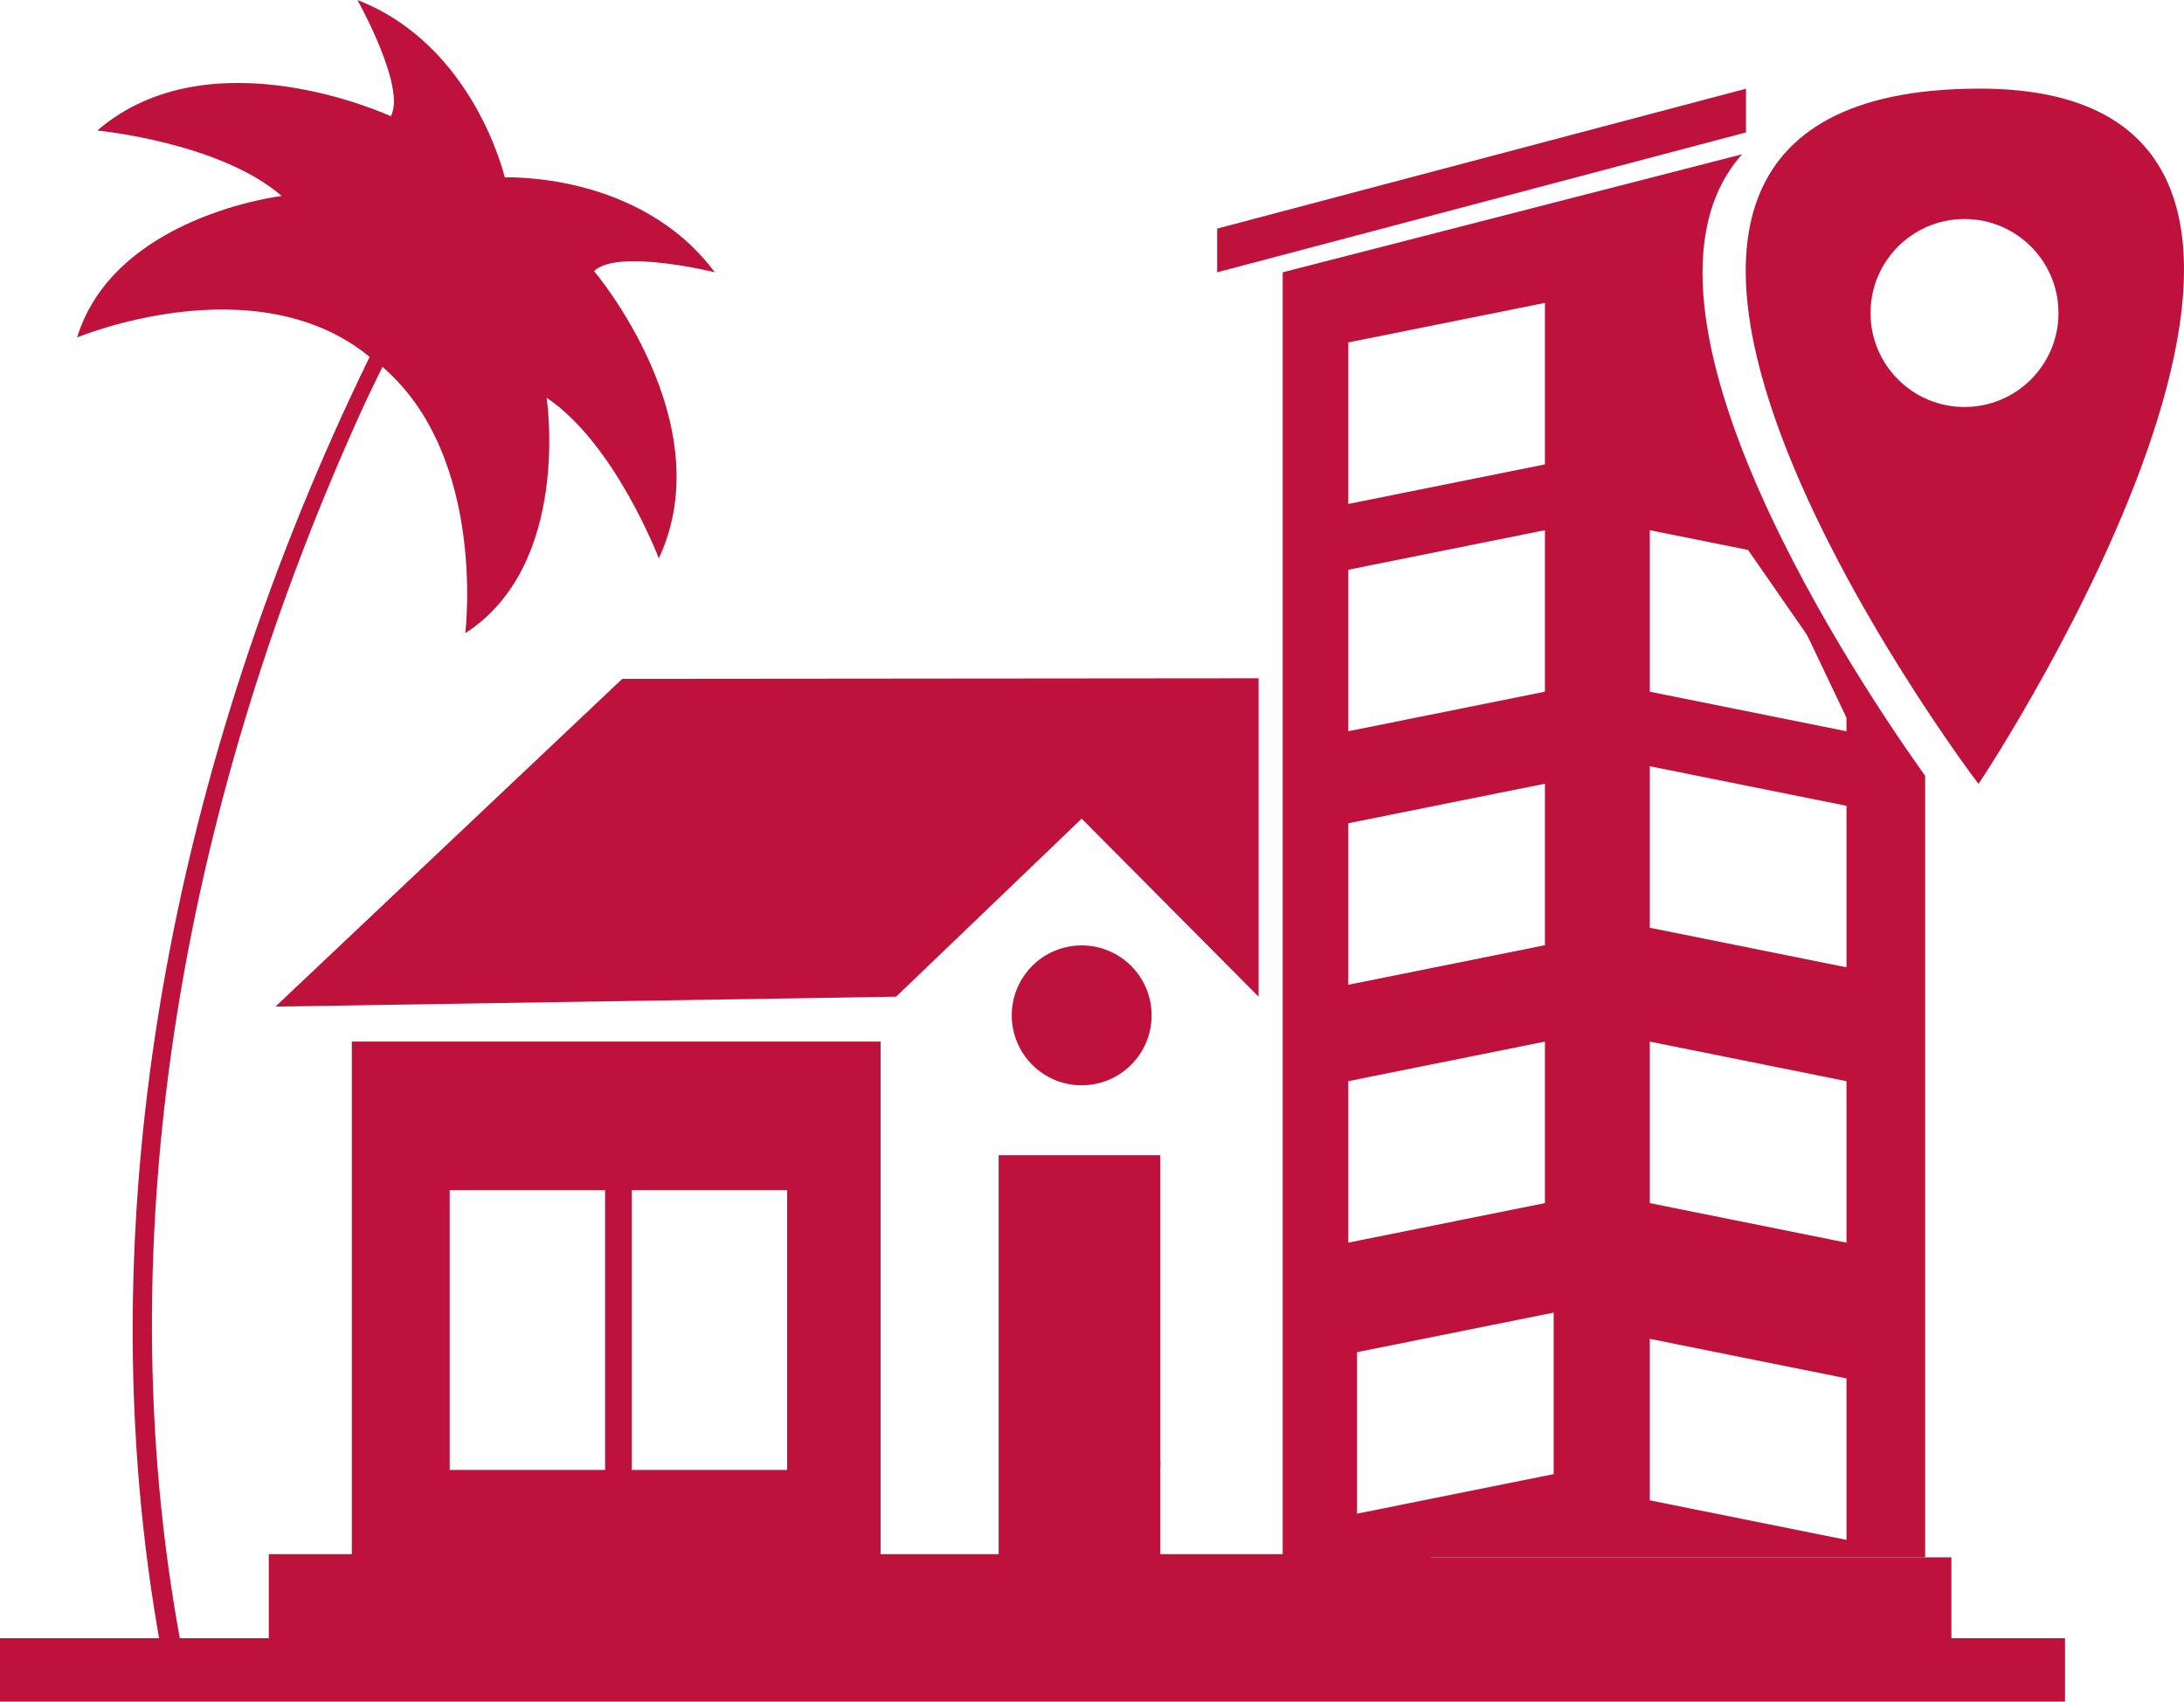<svg xmlns="http://www.w3.org/2000/svg" id="Layer_1" data-name="Layer 1" viewBox="0 0 1708.94 1331.29">
  <defs>
    <style>
      .cls-1 {
        fill: none;
        stroke-width: 5px;
      }

      .cls-1, .cls-2 {
        stroke: #be123c;
        stroke-miterlimit: 10;
      }

      .cls-3 {
        stroke-width: 0px;
      }

      .cls-3, .cls-2 {
        fill: #be123c;
      }

      .cls-2 {
        stroke-width: 7px;
      }
    </style>
  </defs>
  <g>
    <path class="cls-3" d="m394.37,138.82s106.04-4.95,164.93,74.2c0,0-76.13-18.8-94.46-.92,0,0,100.57,118.25,50.67,224.76,0,0-34.19-89.74-87.8-125.67,0,0,20.01,130.37-63.66,184.21,0,0,18.62-149.93-75.69-216.88l106.01-139.7Z"/>
    <path class="cls-3" d="m395.12,139.39S371.53,35.68,279.67,0c0,0,38.44,68.47,26.14,90.95,0,0-140.62-65.48-229.71,11.18,0,0,95.44,9.02,144.34,51.17,0,0-130.73,15.54-160.14,110.72,0,0,139.21-58.07,228.81,15.08l106.01-139.7Z"/>
  </g>
  <path class="cls-2" d="m1547.97,72.83c-401.58,1.23,0,534.4,0,534.4,0,0,354.29-535.48,0-534.4Zm-10.78,249.09c-42.54,0-77.03-34.49-77.03-77.03s34.49-77.03,77.03-77.03,77.03,34.49,77.03,77.03-34.49,77.03-77.03,77.03Z"/>
  <rect class="cls-3" y="1281.71" width="1615.84" height="49.59"/>
  <path class="cls-3" d="m314.86,257.11c-10.62,19.36-20.36,39.35-29.77,59.35-137.81,301.11-204.96,644.27-143.03,972.62,0,0-15.72,2.99-15.72,2.99-63.07-342.69,11.18-700.68,162.07-1011.17,5.09-10.08,10.18-19.96,15.7-29.87,0,0,10.74,6.07,10.74,6.07h0Z"/>
  <rect class="cls-3" x="1113.13" y="1218.44" width="413.79" height="71.81"/>
  <polygon class="cls-3" points="1366.19 103.6 952.4 213.03 952.4 178.84 1366.19 69.4 1366.19 103.6"/>
  <path class="cls-3" d="m1363.17,120.7l-359.48,92.33v1005.41h502.7v-611.46c-46.62-65.14-251-365.71-143.23-486.28Zm-308.18,147.22l153.89-30.95v126.36l-153.89,30.95v-126.36Zm0,177.83l153.89-30.95v126.36l-153.89,30.95v-126.36Zm0,198.35l153.89-30.95v126.36l-153.89,30.95v-126.36Zm0,201.77l153.89-30.95v126.36l-153.89,30.95v-126.36Zm160.73,307.44l-153.89,30.95v-126.36l153.89-30.95v126.36Zm229.12,51.47l-153.89-30.95v-126.36l153.89,30.95v126.36Zm0-232.54l-153.89-30.95v-126.36l153.89,30.95v126.36Zm0-215.44l-153.89-30.95v-126.36l153.89,30.95v126.36Zm0-184.67l-153.89-30.95v-126.36l76.88,15.46,46.23,66.62,30.78,64.68v10.55Z"/>
  <path class="cls-1" d="m1355.93,383.63s114.56,218.9,129.95,223.35"/>
  <polygon class="cls-3" points="984.81 779.78 846.39 640.5 701.19 779.78 215.52 787.55 486.91 531.12 984.81 530.68 984.81 779.78"/>
  <rect class="cls-3" x="210.32" y="1215.93" width="909.12" height="74.33"/>
  <rect class="cls-3" x="781.42" y="903.82" width="126.53" height="314.62"/>
  <rect class="cls-3" x="863.49" y="1143.21" width="44.46" height="3.42"/>
  <circle class="cls-3" cx="846.39" cy="794.39" r="54.72"/>
  <path class="cls-3" d="m275.29,814.91v413.79h413.79v-413.79h-413.79Zm198.18,335.14h-121.59v-218.86h121.59v218.86Zm142.44,0h-121.59v-218.86h121.59v218.86Z"/>
</svg>